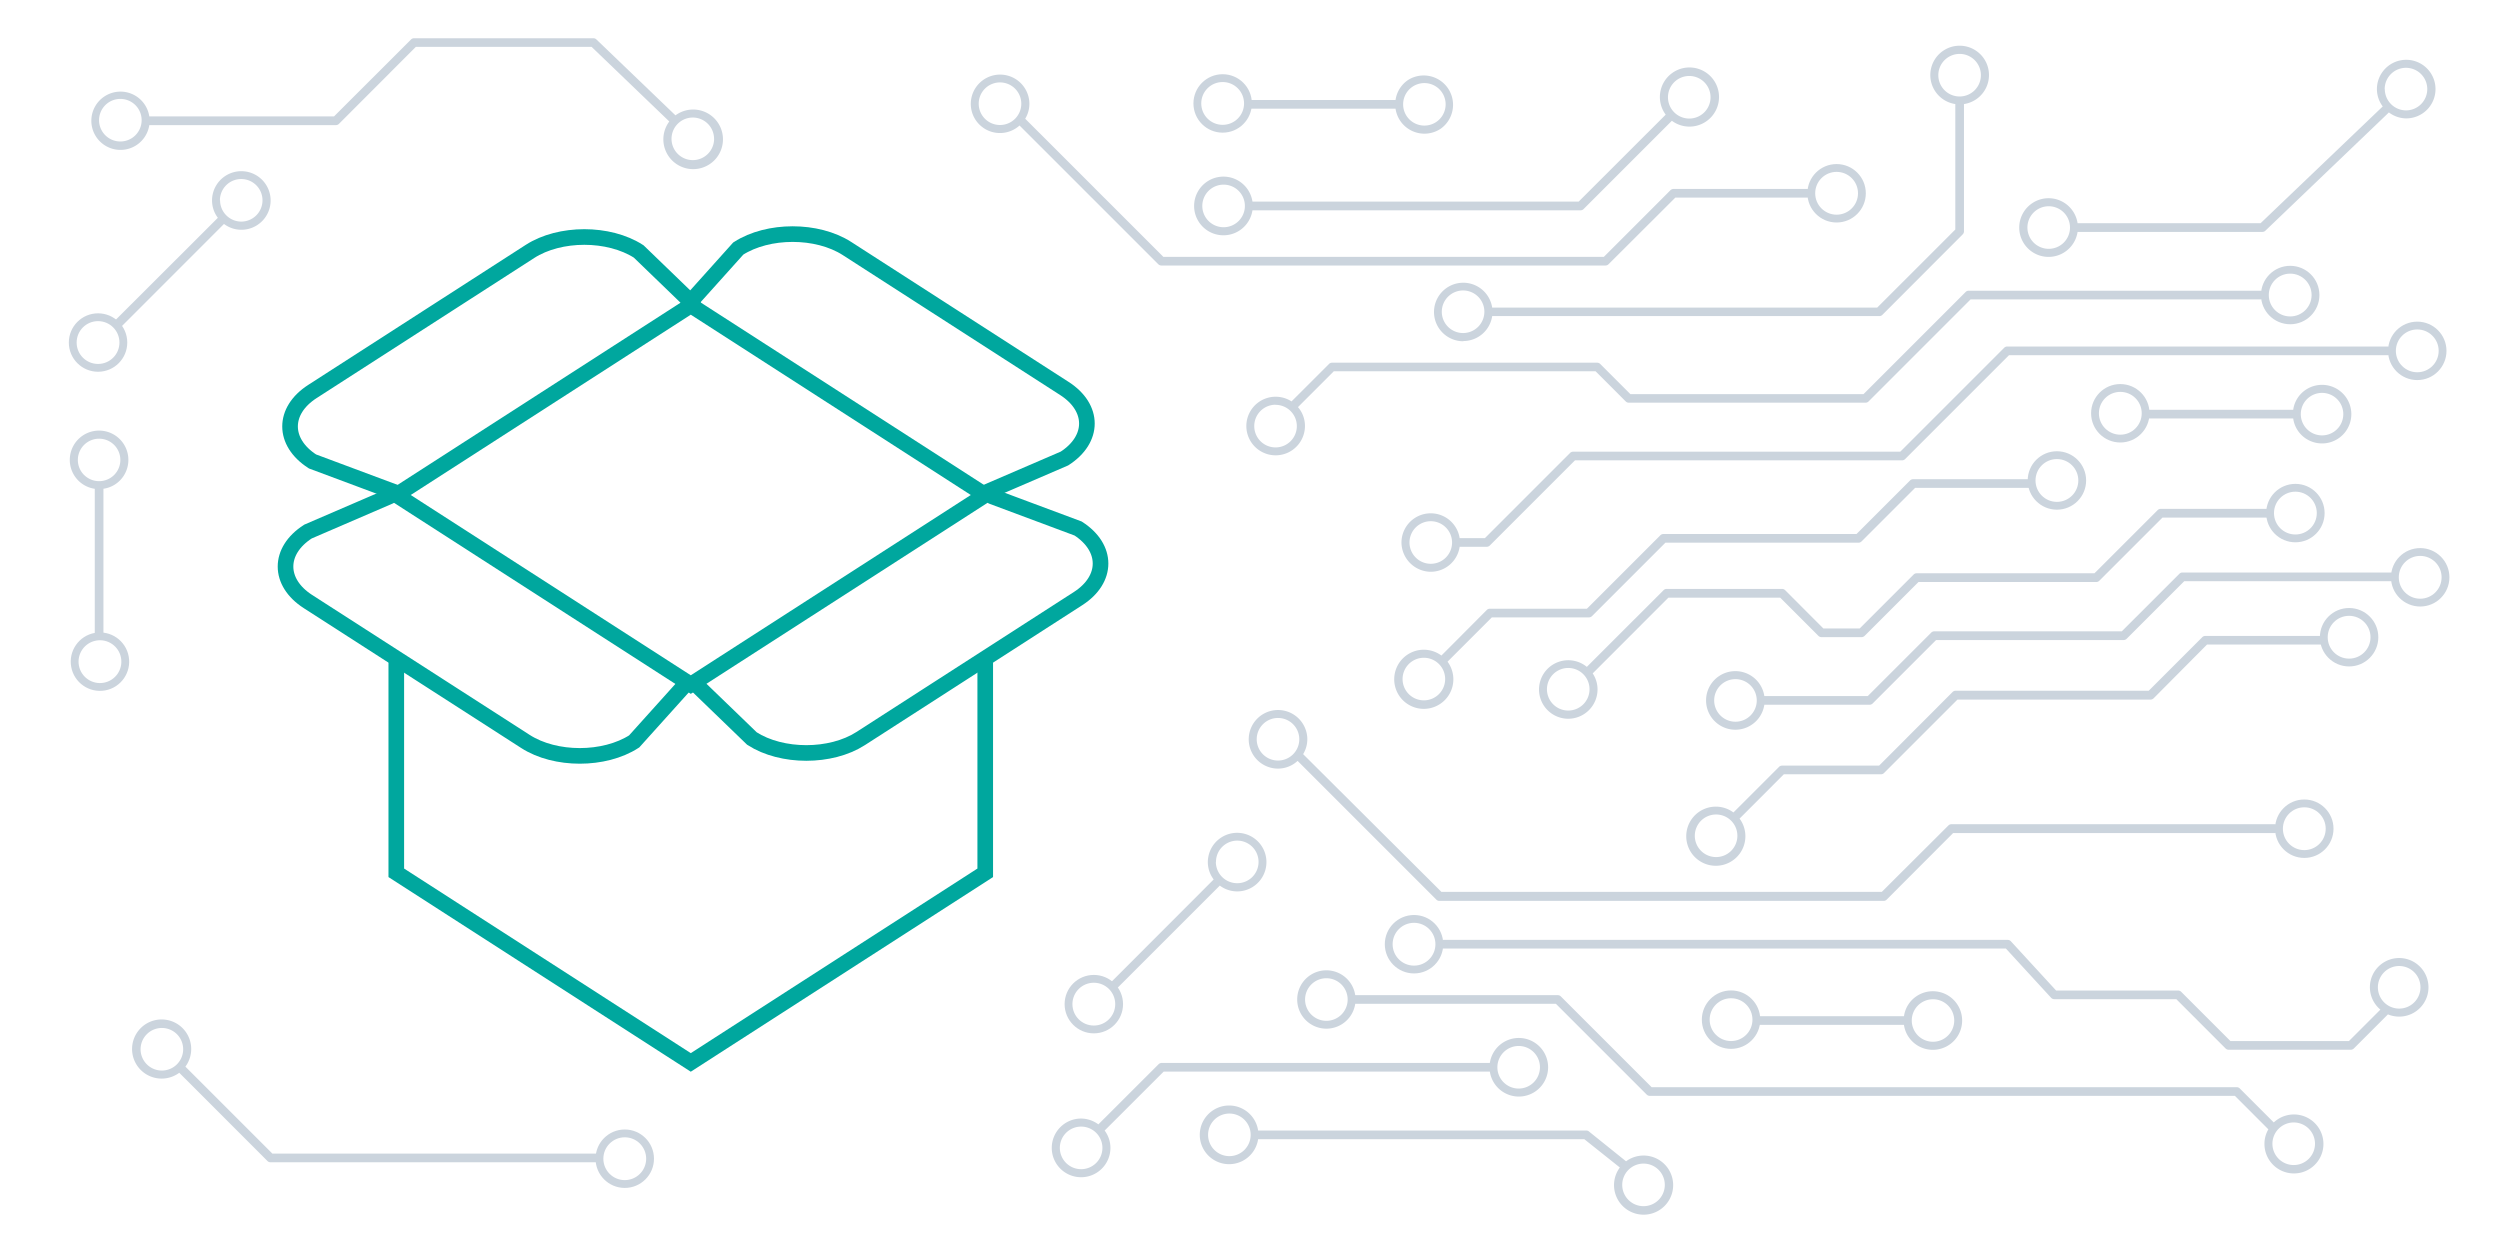 <svg xmlns="http://www.w3.org/2000/svg" viewBox="0 0 640 320"><defs><style>.cls-1{fill:#cbd4dd;}.cls-2,.cls-3{fill:none;stroke-miterlimit:10;}.cls-2{stroke:#cbd4dd;stroke-width:2px;}.cls-3{stroke:#00a79e;stroke-linecap:round;stroke-width:4px;}</style></defs><g id="Layer_1" data-name="Layer 1"><path class="cls-1" d="M26.15,163.7a1.09,1.09,0,0,0,.33-.78v-37.8a7.4,7.4,0,0,0,5.14-3.25,7.5,7.5,0,1,0-12.51,0,7.42,7.42,0,0,0,5.15,3.26v37.34m-2.74-40.88a5.44,5.44,0,1,1,7.7,0A5.45,5.45,0,0,1,21.52,121.58Z"/><circle class="cls-2" cx="25.59" cy="169.38" r="6.48" transform="translate(-29.79 7.28) rotate(-10.27)"/><path class="cls-1" d="M504.47,76.64h74.22a1.11,1.11,0,0,0,1.11-1.11h0a1.1,1.1,0,0,0-1.11-1.11H504a1.1,1.1,0,0,0-.79.32L477.06,100.9H417.38l-7.72-7.72a1.11,1.11,0,0,0-.79-.33H341a1.11,1.11,0,0,0-.78.33l-9.59,9.58a7.5,7.5,0,1,0,3.24,8,7.38,7.38,0,0,0-1.59-6.54l9.18-9.18h67l7.73,7.73a1.08,1.08,0,0,0,.78.32h60.6a1.08,1.08,0,0,0,.78-.32Zm-177.94,27a5.45,5.45,0,1,1-5.44,5.45A5.46,5.46,0,0,1,326.53,103.61Z"/><path class="cls-1" d="M582.08,287.34l-8.69-8.69a1.11,1.11,0,0,0-.79-.33H422.81l-23.23-23.23a1.11,1.11,0,0,0-.79-.33H346.94a7.47,7.47,0,1,0,0,2.22h51.38l23.24,23.24a1.1,1.1,0,0,0,.78.32H572.14l8.56,8.57a7.34,7.34,0,0,0-1,3.69,7.55,7.55,0,1,0,2.39-5.46ZM345,255.88a5.45,5.45,0,1,1-5.45-5.45A5.45,5.45,0,0,1,345,255.88Zm242.19,31.47a5.45,5.45,0,1,1-5.45,5.45A5.46,5.46,0,0,1,587.19,287.35Z"/><path class="cls-1" d="M152.7,10.12a1.11,1.11,0,0,0-.79-.33H106a1.11,1.11,0,0,0-.79.33L85.51,29.8H38.22a7.46,7.46,0,1,0,0,2.23H86a1.09,1.09,0,0,0,.78-.33L106.45,12h45L171.34,31.1a7.63,7.63,0,1,0,1.58-1.57ZM30.81,36.22a5.45,5.45,0,1,1,5.45-5.44A5.45,5.45,0,0,1,30.81,36.22Zm152-.68a5.45,5.45,0,1,1-5.44-5.45A5.45,5.45,0,0,1,182.8,35.54Z"/><path class="cls-1" d="M514.3,90.93h96.92a1.1,1.1,0,0,0,1.11-1.11h0a1.11,1.11,0,0,0-1.11-1.11H513.84a1.11,1.11,0,0,0-.78.33l-26.59,26.59H402.73a1.16,1.16,0,0,0-.79.32l-21.8,21.81h-6.47a7.49,7.49,0,0,0-14.89,1.35,7.58,7.58,0,0,0,7.07,7.25,7.48,7.48,0,0,0,7.82-6.38h6.93a1.14,1.14,0,0,0,.78-.32l21.81-21.81h83.74a1.11,1.11,0,0,0,.78-.33ZM371.73,138.87a5.45,5.45,0,1,1-5.45-5.44A5.46,5.46,0,0,1,371.73,138.87Z"/><path class="cls-1" d="M432.42,32.41a7.57,7.57,0,1,0-6-3.06L404.14,51.61H320.63a7.51,7.51,0,1,0,0,2.23h84a1.09,1.09,0,0,0,.78-.33L428,30.92A7.49,7.49,0,0,0,432.42,32.41ZM313.24,58.17a5.45,5.45,0,1,1,5.45-5.45A5.45,5.45,0,0,1,313.24,58.17ZM427,24.91a5.45,5.45,0,1,1,5.45,5.44A5.45,5.45,0,0,1,427,24.91Z"/><path class="cls-1" d="M276.77,286.35a7.51,7.51,0,1,0,7.5,7.51,7.42,7.42,0,0,0-1.48-4.44l15.11-15.09h83.5a7.5,7.5,0,1,0,0-2.22h-84a1.15,1.15,0,0,0-.79.32l-15.43,15.41A7.49,7.49,0,0,0,276.77,286.35Zm112-18.58a5.45,5.45,0,1,1-5.44,5.45A5.46,5.46,0,0,1,388.79,267.77ZM282.22,293.86a5.45,5.45,0,1,1-5.45-5.45A5.45,5.45,0,0,1,282.22,293.86Z"/><path class="cls-1" d="M416.29,297.31l-9.42-7.57a1.11,1.11,0,0,0-.79-.33h-84a7.51,7.51,0,1,0,0,2.22h83.5l9.1,7.25a7.57,7.57,0,1,0,1.57-1.57Zm-96.12-6.79a5.45,5.45,0,1,1-5.44-5.45A5.45,5.45,0,0,1,320.17,290.52Zm100.56,7.36a5.45,5.45,0,1,1-5.44,5.45A5.46,5.46,0,0,1,420.73,297.88Z"/><path class="cls-1" d="M616,30.31a7.5,7.5,0,1,0-7.51-7.5,7.43,7.43,0,0,0,1.49,4.44L578.71,57.14H531.86a7.51,7.51,0,1,0,0,2.23h47.31A1.11,1.11,0,0,0,580,59l31.56-30.22A7.42,7.42,0,0,0,616,30.31ZM524.48,63.7a5.45,5.45,0,1,1,5.44-5.45A5.45,5.45,0,0,1,524.48,63.7Zm86-40.89A5.45,5.45,0,1,1,616,28.26,5.46,5.46,0,0,1,610.51,22.81Z"/><path class="cls-1" d="M374.57,87.31A7.49,7.49,0,0,0,382,80.92h99.1a1.1,1.1,0,0,0,.79-.32L502.45,60a1.11,1.11,0,0,0,.33-.78V26.64a7.51,7.51,0,1,0-2.22,0V58.75l-20,20H382a7.49,7.49,0,1,0-7.39,8.61ZM501.67,24.7a5.45,5.45,0,1,1,5.44-5.45A5.45,5.45,0,0,1,501.67,24.7ZM374.57,85.26A5.45,5.45,0,1,1,380,79.81,5.46,5.46,0,0,1,374.57,85.26Z"/><path class="cls-1" d="M500,213.26H582.3a1.11,1.11,0,0,0,1.11-1.11h0A1.1,1.1,0,0,0,582.3,211H499.57a1.1,1.1,0,0,0-.78.32l-17.05,17H369L333.6,193.06a7.31,7.31,0,0,0,.83-5.69,7.5,7.5,0,1,0-8.86,9.22,7.4,7.4,0,0,0,6.62-1.8l35.52,35.52a1.1,1.1,0,0,0,.78.32h113.7a1.1,1.1,0,0,0,.79-.32ZM327.17,194.7a5.45,5.45,0,1,1,5.45-5.44A5.45,5.45,0,0,1,327.17,194.7Z"/><circle class="cls-2" cx="589.9" cy="212.15" r="6.48"/><path class="cls-1" d="M428.88,50.59h33.7a1.11,1.11,0,0,0,1.11-1.11h0a1.11,1.11,0,0,0-1.11-1.11H428.43a1.15,1.15,0,0,0-.79.32L410.59,65.75H297.81L262.45,30.39a7.31,7.31,0,0,0,.83-5.69,7.5,7.5,0,0,0-14.61,3.37A7.47,7.47,0,0,0,261,32.13l35.52,35.51a1.11,1.11,0,0,0,.79.33h113.7a1.11,1.11,0,0,0,.78-.33ZM256,32a5.45,5.45,0,1,1,5.45-5.45A5.45,5.45,0,0,1,256,32Z"/><circle class="cls-2" cx="470.17" cy="49.48" r="6.48"/><path class="cls-1" d="M514,240.61H369.58a1.11,1.11,0,0,0-1.11,1.11h0a1.11,1.11,0,0,0,1.11,1.11H513.51l11.61,12.64a1.14,1.14,0,0,0,.78.32h31.24l12.62,12.63a1.15,1.15,0,0,0,.79.32h31.23a1.15,1.15,0,0,0,.79-.32l8.74-8.74a7.5,7.5,0,1,0-4.44-8.56,7.45,7.45,0,0,0,2.51,7.34l-8.06,8.06H571l-12.63-12.63a1.14,1.14,0,0,0-.78-.32H526.36l-11.6-12.63A1.11,1.11,0,0,0,514,240.61ZM614.2,258.2a5.45,5.45,0,1,1,5.44-5.44A5.45,5.45,0,0,1,614.2,258.2Z"/><circle class="cls-2" cx="361.99" cy="241.72" r="6.48"/><path class="cls-1" d="M30.94,83.74l26.4-26.41a7.41,7.41,0,0,0,5.95,1.34,7.5,7.5,0,1,0-8.86-8.84,7.41,7.41,0,0,0,1.34,5.93L29,82.49a1.15,1.15,0,0,0-.32.79m27.62-32a5.45,5.45,0,1,1,5.44,5.45A5.45,5.45,0,0,1,56.34,51.32Z"/><circle class="cls-2" cx="25.1" cy="87.69" r="6.48"/><path class="cls-1" d="M285.86,253.11l26.41-26.4a7.42,7.42,0,0,0,5.94,1.34,7.5,7.5,0,1,0-8.85-8.85,7.35,7.35,0,0,0,1.34,5.94L284,251.87a1.11,1.11,0,0,0-.33.78m27.62-32a5.45,5.45,0,1,1,5.45,5.45A5.46,5.46,0,0,1,311.26,220.7Z"/><circle class="cls-2" cx="280.02" cy="257.06" r="6.48"/><path class="cls-1" d="M319.92,27.82h37.34a7.47,7.47,0,0,0,11.62,5.09,7.51,7.51,0,0,0-8.37-12.46,7.42,7.42,0,0,0-3.25,5.15h-37.8a1.09,1.09,0,0,0-.78.33m42.12-3.07a5.44,5.44,0,1,1,0,7.7A5.44,5.44,0,0,1,360.8,22.86Z"/><circle class="cls-2" cx="313" cy="26.48" r="6.48"/><path class="cls-1" d="M450.07,262.36h37.34a7.42,7.42,0,0,0,3.26,5.15,7.5,7.5,0,1,0,0-12.51,7.4,7.4,0,0,0-3.25,5.14h-37.8a1.09,1.09,0,0,0-.78.33M491,257.4a5.44,5.44,0,1,1,0,7.7A5.46,5.46,0,0,1,491,257.4Z"/><circle class="cls-2" cx="443.15" cy="261.03" r="6.48"/><path class="cls-1" d="M549.72,107.13h37.34a7.39,7.39,0,0,0,3.25,5.15,7.5,7.5,0,1,0,0-12.52,7.39,7.39,0,0,0-3.25,5.15h-37.8a1.11,1.11,0,0,0-.79.33m42.13-3.07a5.44,5.44,0,1,1,0,7.7A5.44,5.44,0,0,1,590.6,102.17Z"/><circle class="cls-2" cx="542.8" cy="105.8" r="6.48"/><circle class="cls-2" cx="618.82" cy="89.82" r="6.48"/><circle class="cls-2" cx="586.29" cy="75.53" r="6.48"/><path class="cls-1" d="M581.14,130.6c-.21-.21.29-.33,0-.33h-28a1.11,1.11,0,0,0-.79.33l-16.17,16.16H490.67a1.11,1.11,0,0,0-.79.33l-13.79,13.79h-9.32L457,151.09a1.11,1.11,0,0,0-.79-.33H426.65a1.11,1.11,0,0,0-.78.33l-19.64,19.63A7.49,7.49,0,1,0,401.46,184a7.52,7.52,0,0,0,7.51-7.51,7.42,7.42,0,0,0-1.24-4.1L427.11,153h28.62l9.79,9.79a1.15,1.15,0,0,0,.79.32h10.24a1.14,1.14,0,0,0,.78-.32L491.12,149h45.5a1.1,1.1,0,0,0,.79-.32l16.17-16.17h27.56M401.46,171a5.45,5.45,0,1,1-5.44,5.44A5.45,5.45,0,0,1,401.46,171Z"/><circle class="cls-2" cx="587.62" cy="131.35" r="6.48"/><path class="cls-1" d="M613.09,146.89c-.21-.21.3-.33,0-.33H558.7a1.11,1.11,0,0,0-.78.33l-14.74,14.73h-48a1.11,1.11,0,0,0-.79.33L478.14,178.2H451.67a7.5,7.5,0,1,0,0,2.22H478.6a1.15,1.15,0,0,0,.79-.32l16.25-16.25h48a1.11,1.11,0,0,0,.79-.33l14.73-14.73h53.93M449.73,179.31a5.45,5.45,0,1,1-5.45-5.45A5.46,5.46,0,0,1,449.73,179.31Z"/><circle class="cls-2" cx="619.57" cy="147.79" r="6.48"/><path class="cls-1" d="M594.89,163.13c-.21-.21.3-.33,0-.33H564.56a1.11,1.11,0,0,0-.79.33l-13.7,13.7H500.64a1.11,1.11,0,0,0-.79.33L481.05,196H456.2a1.11,1.11,0,0,0-.78.33l-11.66,11.66a7.57,7.57,0,1,0,1.57,1.57l11.33-11.34h24.85a1.1,1.1,0,0,0,.79-.32l18.8-18.8h49.43a1.14,1.14,0,0,0,.78-.32L565,165h29.87M439.31,208.51a5.45,5.45,0,1,1-5.44,5.44A5.45,5.45,0,0,1,439.31,208.51Z"/><circle class="cls-2" cx="601.37" cy="163.13" r="6.48"/><path class="cls-1" d="M520.09,123c-.21-.2.29-.32,0-.32H489.75a1.12,1.12,0,0,0-.78.32l-13.71,13.71H425.83a1.08,1.08,0,0,0-.78.32l-18.8,18.8H381.4a1.11,1.11,0,0,0-.79.33L369,167.82a7.57,7.57,0,1,0,1.57,1.57l11.34-11.34h24.85a1.15,1.15,0,0,0,.79-.32l18.79-18.8h49.43a1.11,1.11,0,0,0,.79-.33l13.7-13.7h29.88M364.51,168.39a5.45,5.45,0,1,1-5.45,5.44A5.45,5.45,0,0,1,364.51,168.39Z"/><circle class="cls-2" cx="526.57" cy="123" r="6.48"/><path class="cls-1" d="M153.23,295.32H69.72L47.46,273.06a7.57,7.57,0,1,0-1.57,1.57l22.58,22.59a1.1,1.1,0,0,0,.79.32h84M41.44,274.06a5.45,5.45,0,1,1,5.45-5.44A5.45,5.45,0,0,1,41.44,274.06Z"/><circle class="cls-2" cx="159.94" cy="296.63" r="6.48"/><polyline class="cls-3" points="252.22 169.89 252.22 223.44 176.84 271.98 101.45 223.44 101.45 169.89"/><polygon class="cls-3" points="252.22 126.72 176.84 175.25 101.45 126.72 176.84 78.18 252.22 126.72"/><path class="cls-3" d="M175.1,175.63l-12.76,14.18c-7.65,4.93-20.18,4.93-27.83,0L78.84,154c-7.66-4.93-7.66-13,0-17.92l20.87-9"/><path class="cls-3" d="M176.26,77.81,189,63.62c7.65-4.92,20.18-4.92,27.83,0l55.67,35.84c7.66,4.93,7.66,13,0,17.92l-20.88,9"/><path class="cls-3" d="M254,127.09l22,8.21c7.65,4.93,7.65,13,0,17.93l-55.67,35.84c-7.65,4.92-20.18,4.92-27.83,0l-13.92-13.44"/><path class="cls-3" d="M102,126.34l-22-8.21c-7.66-4.93-7.66-13,0-17.92l55.67-35.84c7.65-4.93,20.18-4.93,27.83,0l13.92,13.44"/></g></svg>